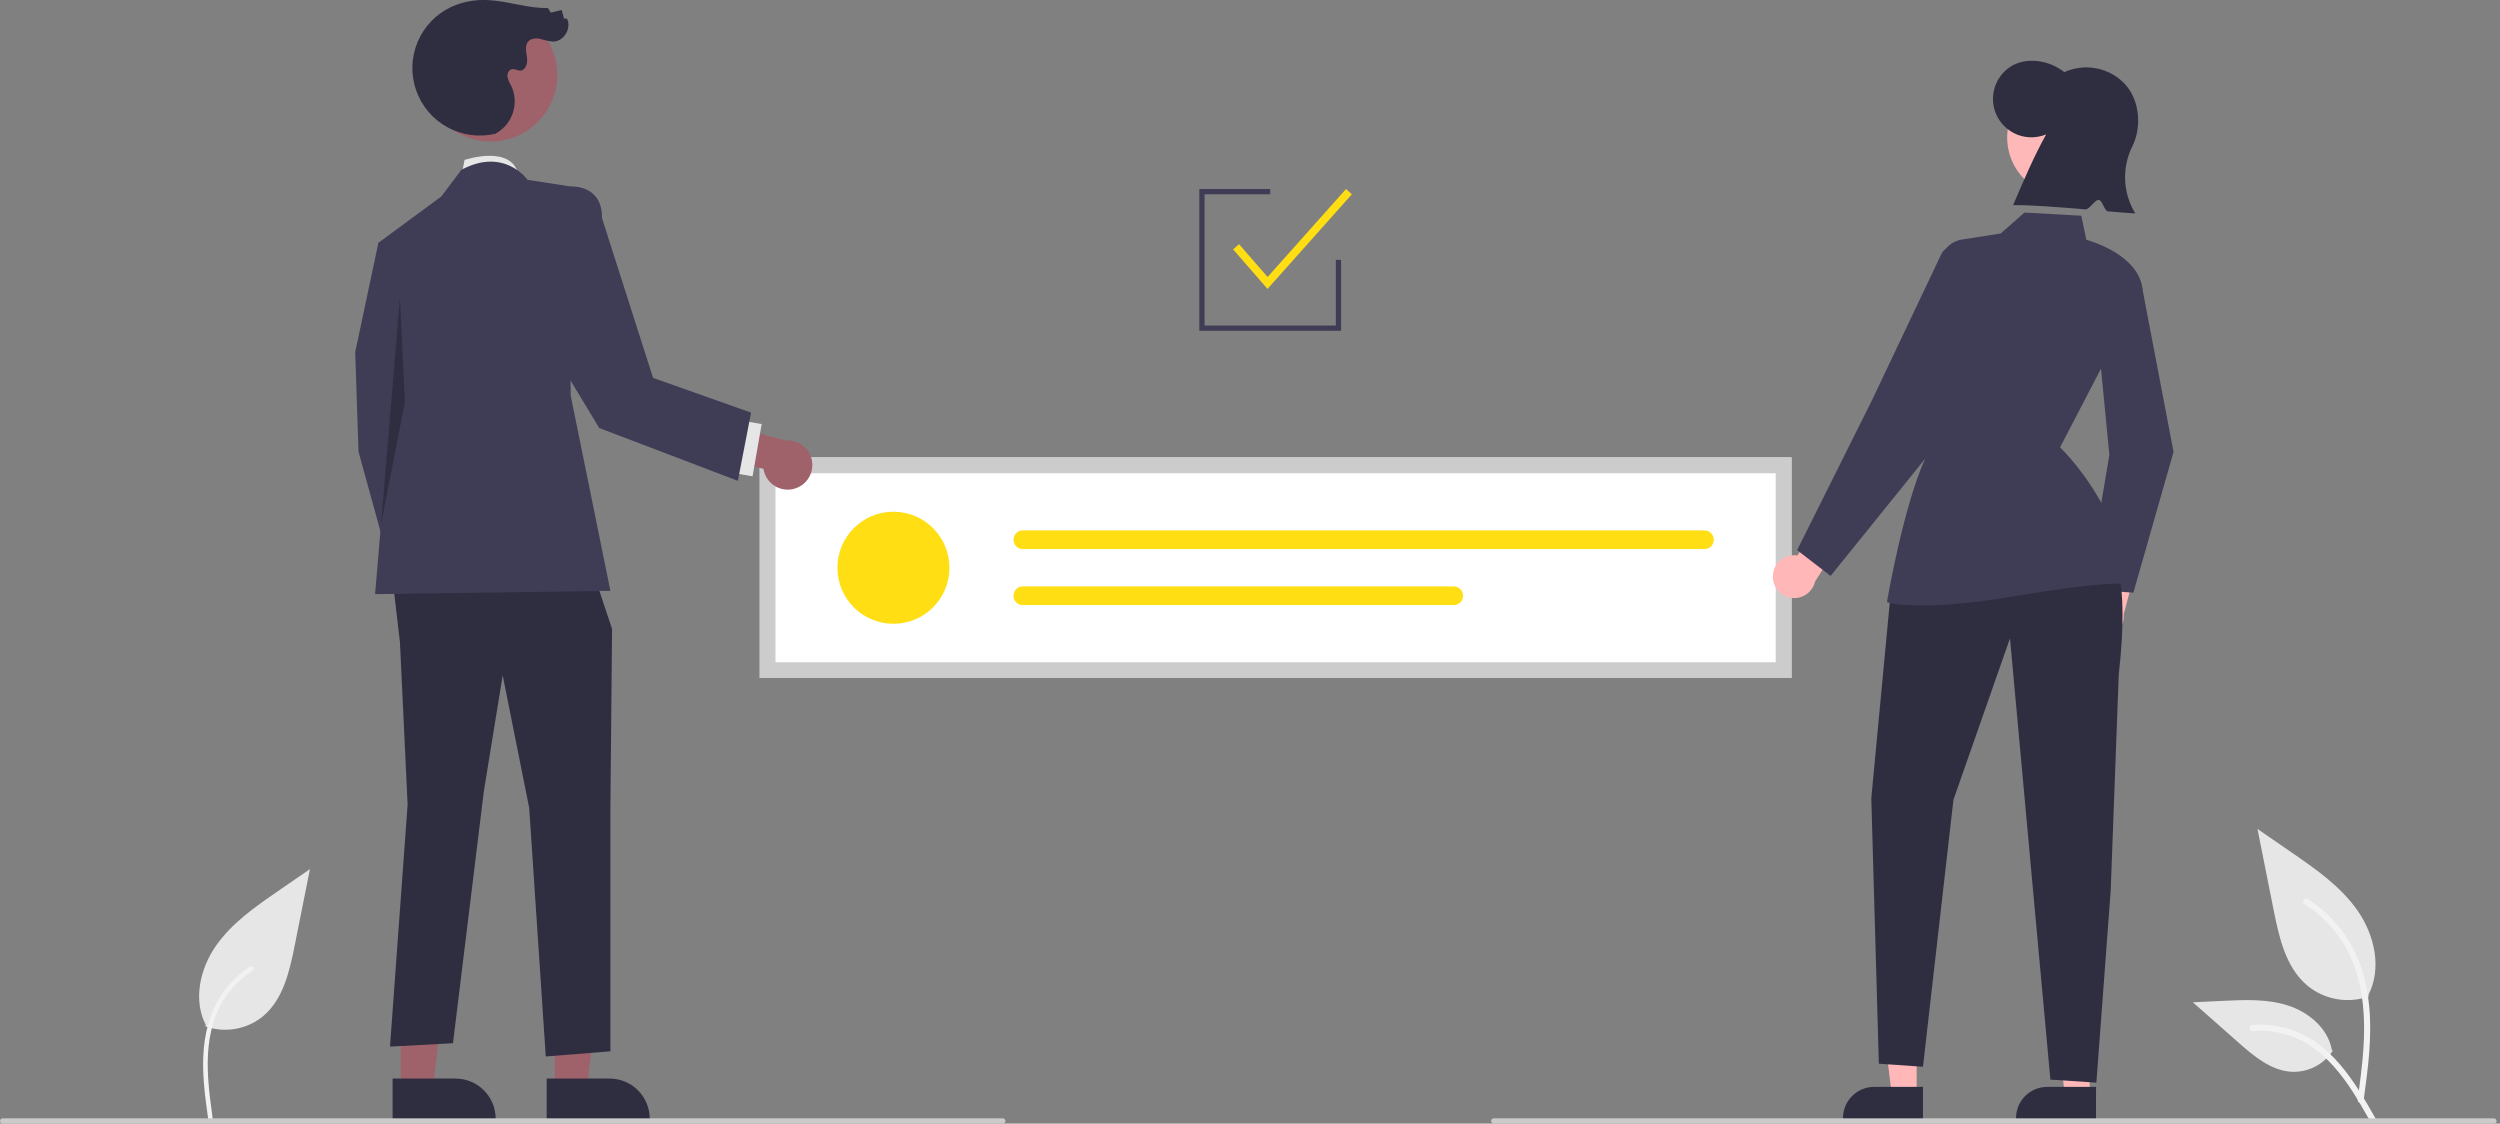 <svg xmlns="http://www.w3.org/2000/svg" width="178" height="80" viewBox="0 0 178 80" fill="none"><rect x="0" y="0" width="178" height="80" fill="#808080" stroke="none"/><g clip-path="url(#clip0_1_1232)"><path d="M14.626 73.079C15.314 73.32 16.053 73.381 16.772 73.254C17.49 73.128 18.164 72.818 18.728 72.356C20.165 71.15 20.616 69.163 20.982 67.323L22.066 61.882L19.796 63.445C18.164 64.569 16.495 65.729 15.365 67.357C14.235 68.985 13.741 71.207 14.649 72.969" fill="#E6E6E6"></path><path d="M14.82 79.666C14.59 77.993 14.354 76.298 14.515 74.607C14.658 73.105 15.116 71.637 16.049 70.434C16.545 69.797 17.147 69.251 17.83 68.821C18.008 68.709 18.172 68.991 17.995 69.103C16.813 69.849 15.899 70.952 15.385 72.251C14.817 73.697 14.725 75.272 14.824 76.807C14.883 77.736 15.009 78.658 15.135 79.579C15.146 79.621 15.139 79.665 15.118 79.702C15.097 79.74 15.062 79.767 15.021 79.78C14.98 79.791 14.935 79.786 14.898 79.764C14.86 79.743 14.832 79.708 14.82 79.666L14.82 79.666Z" fill="#F2F2F2"></path><path d="M168.659 70.949C167.926 71.207 167.138 71.271 166.373 71.136C165.607 71.002 164.889 70.672 164.288 70.179C162.757 68.894 162.277 66.778 161.887 64.818L160.732 59.02L163.15 60.686C164.889 61.883 166.668 63.119 167.872 64.853C169.076 66.588 169.601 68.956 168.634 70.832" fill="#E6E6E6"></path><path d="M168.285 78.371C168.59 76.154 168.903 73.908 168.689 71.666C168.499 69.676 167.892 67.732 166.656 66.138C165.999 65.293 165.201 64.569 164.296 63.999C164.06 63.85 163.843 64.224 164.078 64.373C165.643 65.362 166.855 66.823 167.536 68.546C168.289 70.461 168.41 72.549 168.281 74.583C168.202 75.813 168.036 77.035 167.868 78.256C167.855 78.311 167.863 78.37 167.891 78.419C167.919 78.468 167.965 78.505 168.019 78.522C168.075 78.537 168.134 78.53 168.183 78.501C168.233 78.473 168.27 78.426 168.285 78.371L168.285 78.371Z" fill="#F2F2F2"></path><path d="M166.095 74.814C165.78 75.292 165.348 75.681 164.839 75.943C164.331 76.206 163.763 76.333 163.191 76.312C161.721 76.243 160.497 75.217 159.394 74.243L156.132 71.363L158.291 71.26C159.843 71.185 161.436 71.115 162.915 71.595C164.393 72.074 165.757 73.226 166.028 74.757" fill="#E6E6E6"></path><path d="M169.146 79.647C167.68 77.054 165.981 74.172 162.944 73.251C162.099 72.996 161.214 72.904 160.335 72.982C160.058 73.006 160.127 73.433 160.404 73.409C161.877 73.286 163.347 73.675 164.567 74.51C165.74 75.309 166.654 76.42 167.428 77.598C167.902 78.319 168.326 79.071 168.751 79.823C168.886 80.063 169.283 79.889 169.146 79.647Z" fill="#F2F2F2"></path><path d="M127.552 48.274H54.094V32.573H127.552V48.274Z" fill="white"></path><path d="M63.612 44.413C65.815 44.413 67.601 42.627 67.601 40.424C67.601 38.221 65.815 36.435 63.612 36.435C61.41 36.435 59.624 38.221 59.624 40.424C59.624 42.627 61.41 44.413 63.612 44.413Z" fill="#FFDE13"></path><path d="M72.824 37.765C72.648 37.765 72.478 37.835 72.354 37.959C72.229 38.084 72.159 38.253 72.159 38.429C72.159 38.606 72.229 38.775 72.354 38.899C72.478 39.024 72.648 39.094 72.824 39.094H121.358C121.534 39.094 121.703 39.023 121.827 38.899C121.952 38.774 122.022 38.605 122.022 38.429C122.022 38.253 121.952 38.084 121.827 37.96C121.703 37.835 121.534 37.765 121.358 37.765H72.824Z" fill="#FFDE13"></path><path d="M72.824 41.753C72.648 41.753 72.478 41.823 72.353 41.947C72.228 42.072 72.158 42.24 72.158 42.417C72.157 42.593 72.227 42.762 72.351 42.887C72.476 43.012 72.645 43.083 72.821 43.083H103.505C103.592 43.083 103.679 43.066 103.76 43.033C103.841 42.999 103.914 42.95 103.976 42.889C104.038 42.827 104.087 42.754 104.12 42.673C104.154 42.592 104.171 42.506 104.171 42.418C104.171 42.331 104.154 42.244 104.12 42.163C104.087 42.083 104.038 42.01 103.976 41.948C103.914 41.886 103.841 41.837 103.76 41.804C103.679 41.77 103.592 41.753 103.505 41.753H72.824Z" fill="#FFDE13"></path><path d="M127.552 48.274H54.094V32.573H127.552V48.274ZM55.215 47.153H126.43V33.695H55.215V47.153Z" fill="#CCCCCC"></path><path d="M148.238 44.374C148.167 44.164 148.142 43.941 148.166 43.721C148.19 43.501 148.263 43.288 148.378 43.099C148.493 42.909 148.648 42.747 148.833 42.624C149.017 42.501 149.227 42.42 149.446 42.387L150.277 39.023L152.445 39.029L151.204 43.764C151.236 44.136 151.13 44.507 150.906 44.806C150.683 45.105 150.358 45.311 149.992 45.387C149.626 45.462 149.246 45.4 148.923 45.214C148.599 45.027 148.356 44.728 148.238 44.374Z" fill="#FFB7B7"></path><path d="M151.898 42.197L148.578 41.967L150.186 32.384L149.162 21.833L152.519 20.456L154.757 32.174L154.751 32.196L151.898 42.197Z" fill="#3F3D56"></path><path d="M126.226 41.074C126.222 40.852 126.267 40.633 126.357 40.43C126.447 40.228 126.581 40.047 126.748 39.902C126.916 39.757 127.113 39.65 127.326 39.589C127.54 39.529 127.764 39.515 127.983 39.55L129.801 36.6L131.864 37.268L129.237 41.398C129.153 41.762 128.939 42.083 128.635 42.299C128.331 42.516 127.959 42.614 127.587 42.574C127.216 42.534 126.873 42.359 126.622 42.083C126.371 41.806 126.23 41.447 126.226 41.074Z" fill="#FFB7B7"></path><path d="M136.465 77.963H134.699L133.858 71.151L136.465 71.151L136.465 77.963Z" fill="#FFB7B7"></path><path d="M136.915 79.675L131.22 79.675V79.603C131.22 79.015 131.454 78.452 131.869 78.036C132.285 77.62 132.849 77.387 133.437 77.387L136.915 77.387L136.915 79.675Z" fill="#2F2E41"></path><path d="M148.786 77.963H147.02L146.18 71.151L148.786 71.151L148.786 77.963Z" fill="#FFB7B7"></path><path d="M149.236 79.675L143.542 79.675V79.603C143.542 79.015 143.775 78.452 144.191 78.036C144.606 77.62 145.17 77.387 145.758 77.387L149.237 77.387L149.236 79.675Z" fill="#2F2E41"></path><path d="M147.107 13.991C149.424 13.991 151.303 12.112 151.303 9.795C151.303 7.478 149.424 5.599 147.107 5.599C144.789 5.599 142.911 7.478 142.911 9.795C142.911 12.112 144.789 13.991 147.107 13.991Z" fill="#FFB8B8"></path><path d="M145.689 9.565C145.062 9.828 144.36 9.847 143.72 9.62C143.079 9.393 142.546 8.935 142.225 8.336C141.903 7.738 141.816 7.041 141.98 6.381C142.144 5.722 142.548 5.147 143.113 4.769C144.23 4.022 145.897 4.269 146.98 5.136C147.71 4.804 148.527 4.713 149.312 4.876C150.097 5.039 150.81 5.447 151.348 6.042C152.393 7.251 152.507 9.17 151.745 10.58C151.412 11.315 151.264 12.12 151.315 12.925C151.365 13.73 151.612 14.511 152.035 15.198C151.707 15.185 150.986 15.124 150.083 15.046C149.822 15.024 149.709 14.257 149.423 14.232C149.17 14.21 148.746 14.931 148.482 14.909C146.521 14.743 144.327 14.575 143.333 14.608C144.082 12.853 144.831 11.099 145.689 9.565Z" fill="#2F2E41"></path><path d="M150.324 39.355C150.324 39.355 151.688 40.761 150.855 48.021L150.28 63.437L149.262 77.086L145.987 76.869L143.111 45.452L139.084 56.948L136.916 75.954L133.774 75.736L133.237 56.836L134.615 42.229L150.324 39.355Z" fill="#2F2E41"></path><path d="M136.828 43.109C135.152 43.109 134.478 42.907 134.428 42.892L134.351 42.867L134.364 42.787C134.375 42.721 135.501 36.158 137.046 32.713L138.132 18.74C138.163 18.325 138.334 17.932 138.616 17.627C138.899 17.321 139.277 17.12 139.688 17.056L142.451 16.623L144.141 15.135L148.189 15.359L148.546 17.071C149.03 17.206 152.225 18.186 152.541 20.53L152.545 20.56L152.532 20.586L146.678 31.847C147.173 32.335 151.082 36.351 151.347 41.484L151.354 41.608L151.233 41.58C151.222 41.578 149.971 41.34 143.393 42.452C140.35 42.966 138.236 43.109 136.828 43.109Z" fill="#3F3D56"></path><path d="M130.339 41.006L127.953 39.169L133.278 28.514L138.231 18.072C138.3 17.926 138.412 17.805 138.552 17.724C138.692 17.644 138.854 17.609 139.015 17.623C139.175 17.637 139.328 17.7 139.452 17.803C139.576 17.906 139.666 18.045 139.709 18.201L140.935 22.648L137.101 32.623L130.339 41.006Z" fill="#3F3D56"></path><path d="M177.57 80H106.355C106.306 80 106.258 79.98 106.223 79.945C106.188 79.91 106.168 79.862 106.168 79.813C106.168 79.763 106.188 79.716 106.223 79.681C106.258 79.646 106.306 79.626 106.355 79.626H177.57C177.62 79.626 177.667 79.646 177.703 79.681C177.738 79.716 177.757 79.763 177.757 79.813C177.757 79.862 177.738 79.91 177.703 79.945C177.667 79.98 177.62 80 177.57 80Z" fill="#CBCBCB"></path><path d="M95.485 23.552H85.391V13.458H90.438V13.832H85.765V23.178H95.111V18.505H95.485V23.552Z" fill="#3F3D56"></path><path d="M90.248 20.57L87.796 17.754L88.219 17.386L90.253 19.722L95.836 13.459L96.254 13.832L90.248 20.57Z" fill="#FFDE13"></path><path d="M32.842 12.568L33.078 11.388C33.078 11.388 36.549 10.208 36.937 12.568H32.842Z" fill="#E6E6E6"></path><path d="M39.503 77.537H41.779L42.861 68.76H39.503L39.503 77.537Z" fill="#9F616A"></path><path d="M38.923 76.794L43.404 76.794H43.404C44.162 76.794 44.888 77.095 45.424 77.63C45.959 78.166 46.26 78.892 46.26 79.65V79.743L38.923 79.743L38.923 76.794Z" fill="#2F2E41"></path><path d="M28.534 77.537H30.809L31.892 68.76H28.533L28.534 77.537Z" fill="#9F616A"></path><path d="M27.953 76.794L32.434 76.794H32.435C33.192 76.794 33.919 77.095 34.454 77.63C34.99 78.166 35.291 78.892 35.291 79.65V79.743L27.953 79.743L27.953 76.794Z" fill="#2F2E41"></path><path d="M29.538 17.524L26.942 17.288L25.29 25.076L25.526 32.155L28.122 41.595L31.662 39.471L29.774 29.795L29.538 17.524Z" fill="#3F3D56"></path><path d="M27.895 40.769L28.476 45.724L29.022 57.288L27.768 74.519L32.252 74.278L34.449 56.344L35.792 48.084L37.679 57.524L38.859 75.222L43.461 74.854V57.461L43.579 44.78L41.927 39.825L27.895 40.769Z" fill="#2F2E41"></path><path d="M37.561 12.804C37.561 12.804 35.91 10.444 32.842 12.096L31.426 13.984L26.942 17.288L27.886 28.379L26.706 42.302L43.461 42.066L40.629 28.143V13.276L37.561 12.804Z" fill="#3F3D56"></path><path opacity="0.25" d="M28.476 21.205L27.123 37.384L28.83 28.615L28.476 21.205Z" fill="black"></path><path d="M56.641 34.77C56.4 34.852 56.144 34.88 55.891 34.852C55.638 34.824 55.394 34.741 55.177 34.609C54.959 34.477 54.774 34.299 54.633 34.087C54.491 33.875 54.398 33.635 54.36 33.383L50.499 32.429L50.507 29.941L55.94 31.366C56.367 31.329 56.793 31.451 57.136 31.707C57.479 31.964 57.716 32.337 57.803 32.757C57.889 33.176 57.818 33.613 57.604 33.984C57.39 34.355 57.047 34.635 56.641 34.77Z" fill="#9F616A"></path><path d="M52.603 29.911L51.954 33.631L53.581 33.915L54.231 30.195L52.603 29.911Z" fill="#E6E6E6"></path><path d="M34.935 10.078C37.552 10.078 39.674 7.957 39.674 5.339C39.674 2.722 37.552 0.601 34.935 0.601C32.318 0.601 30.196 2.722 30.196 5.339C30.196 7.957 32.318 10.078 34.935 10.078Z" fill="#9F616A"></path><path d="M35.289 9.52C34.13 9.798 32.908 9.636 31.862 9.064C30.816 8.492 30.019 7.552 29.627 6.426C29.235 5.3 29.276 4.068 29.741 2.97C30.206 1.873 31.062 0.987 32.144 0.485C32.977 0.113 33.888 -0.05 34.798 0.009C36.215 0.083 37.593 0.607 39.011 0.569L39.217 0.899L39.992 0.711L40.158 1.326L40.362 1.319C40.728 1.999 40.139 2.972 39.368 2.963C39.065 2.928 38.765 2.863 38.475 2.769C38.176 2.705 37.824 2.721 37.618 2.946C37.351 3.24 37.467 3.697 37.523 4.09C37.579 4.483 37.44 5.013 37.043 5.026C36.84 5.032 36.647 4.887 36.448 4.925C36.216 4.97 36.099 5.25 36.133 5.483C36.19 5.713 36.284 5.932 36.41 6.131C36.678 6.717 36.721 7.38 36.53 7.995C36.339 8.609 35.927 9.132 35.375 9.461" fill="#2F2E41"></path><path d="M39.503 14.188L40.629 13.276C40.629 13.276 42.903 13.118 42.861 15.528L46.499 26.906L53.477 29.378L52.536 34.236L42.664 30.475L37.649 22.163L39.503 14.188Z" fill="#3F3D56"></path><path d="M71.402 80H0.187C0.137 80 0.09 79.98 0.055 79.945C0.02 79.91 0 79.862 0 79.813C0 79.763 0.02 79.716 0.055 79.681C0.09 79.646 0.137 79.626 0.187 79.626H71.402C71.451 79.626 71.499 79.646 71.534 79.681C71.569 79.716 71.589 79.763 71.589 79.813C71.589 79.862 71.569 79.91 71.534 79.945C71.499 79.98 71.451 80 71.402 80Z" fill="#CBCBCB"></path></g><defs><clipPath id="clip0_1_1232"><rect width="177.757" height="80" fill="white"></rect></clipPath></defs></svg>